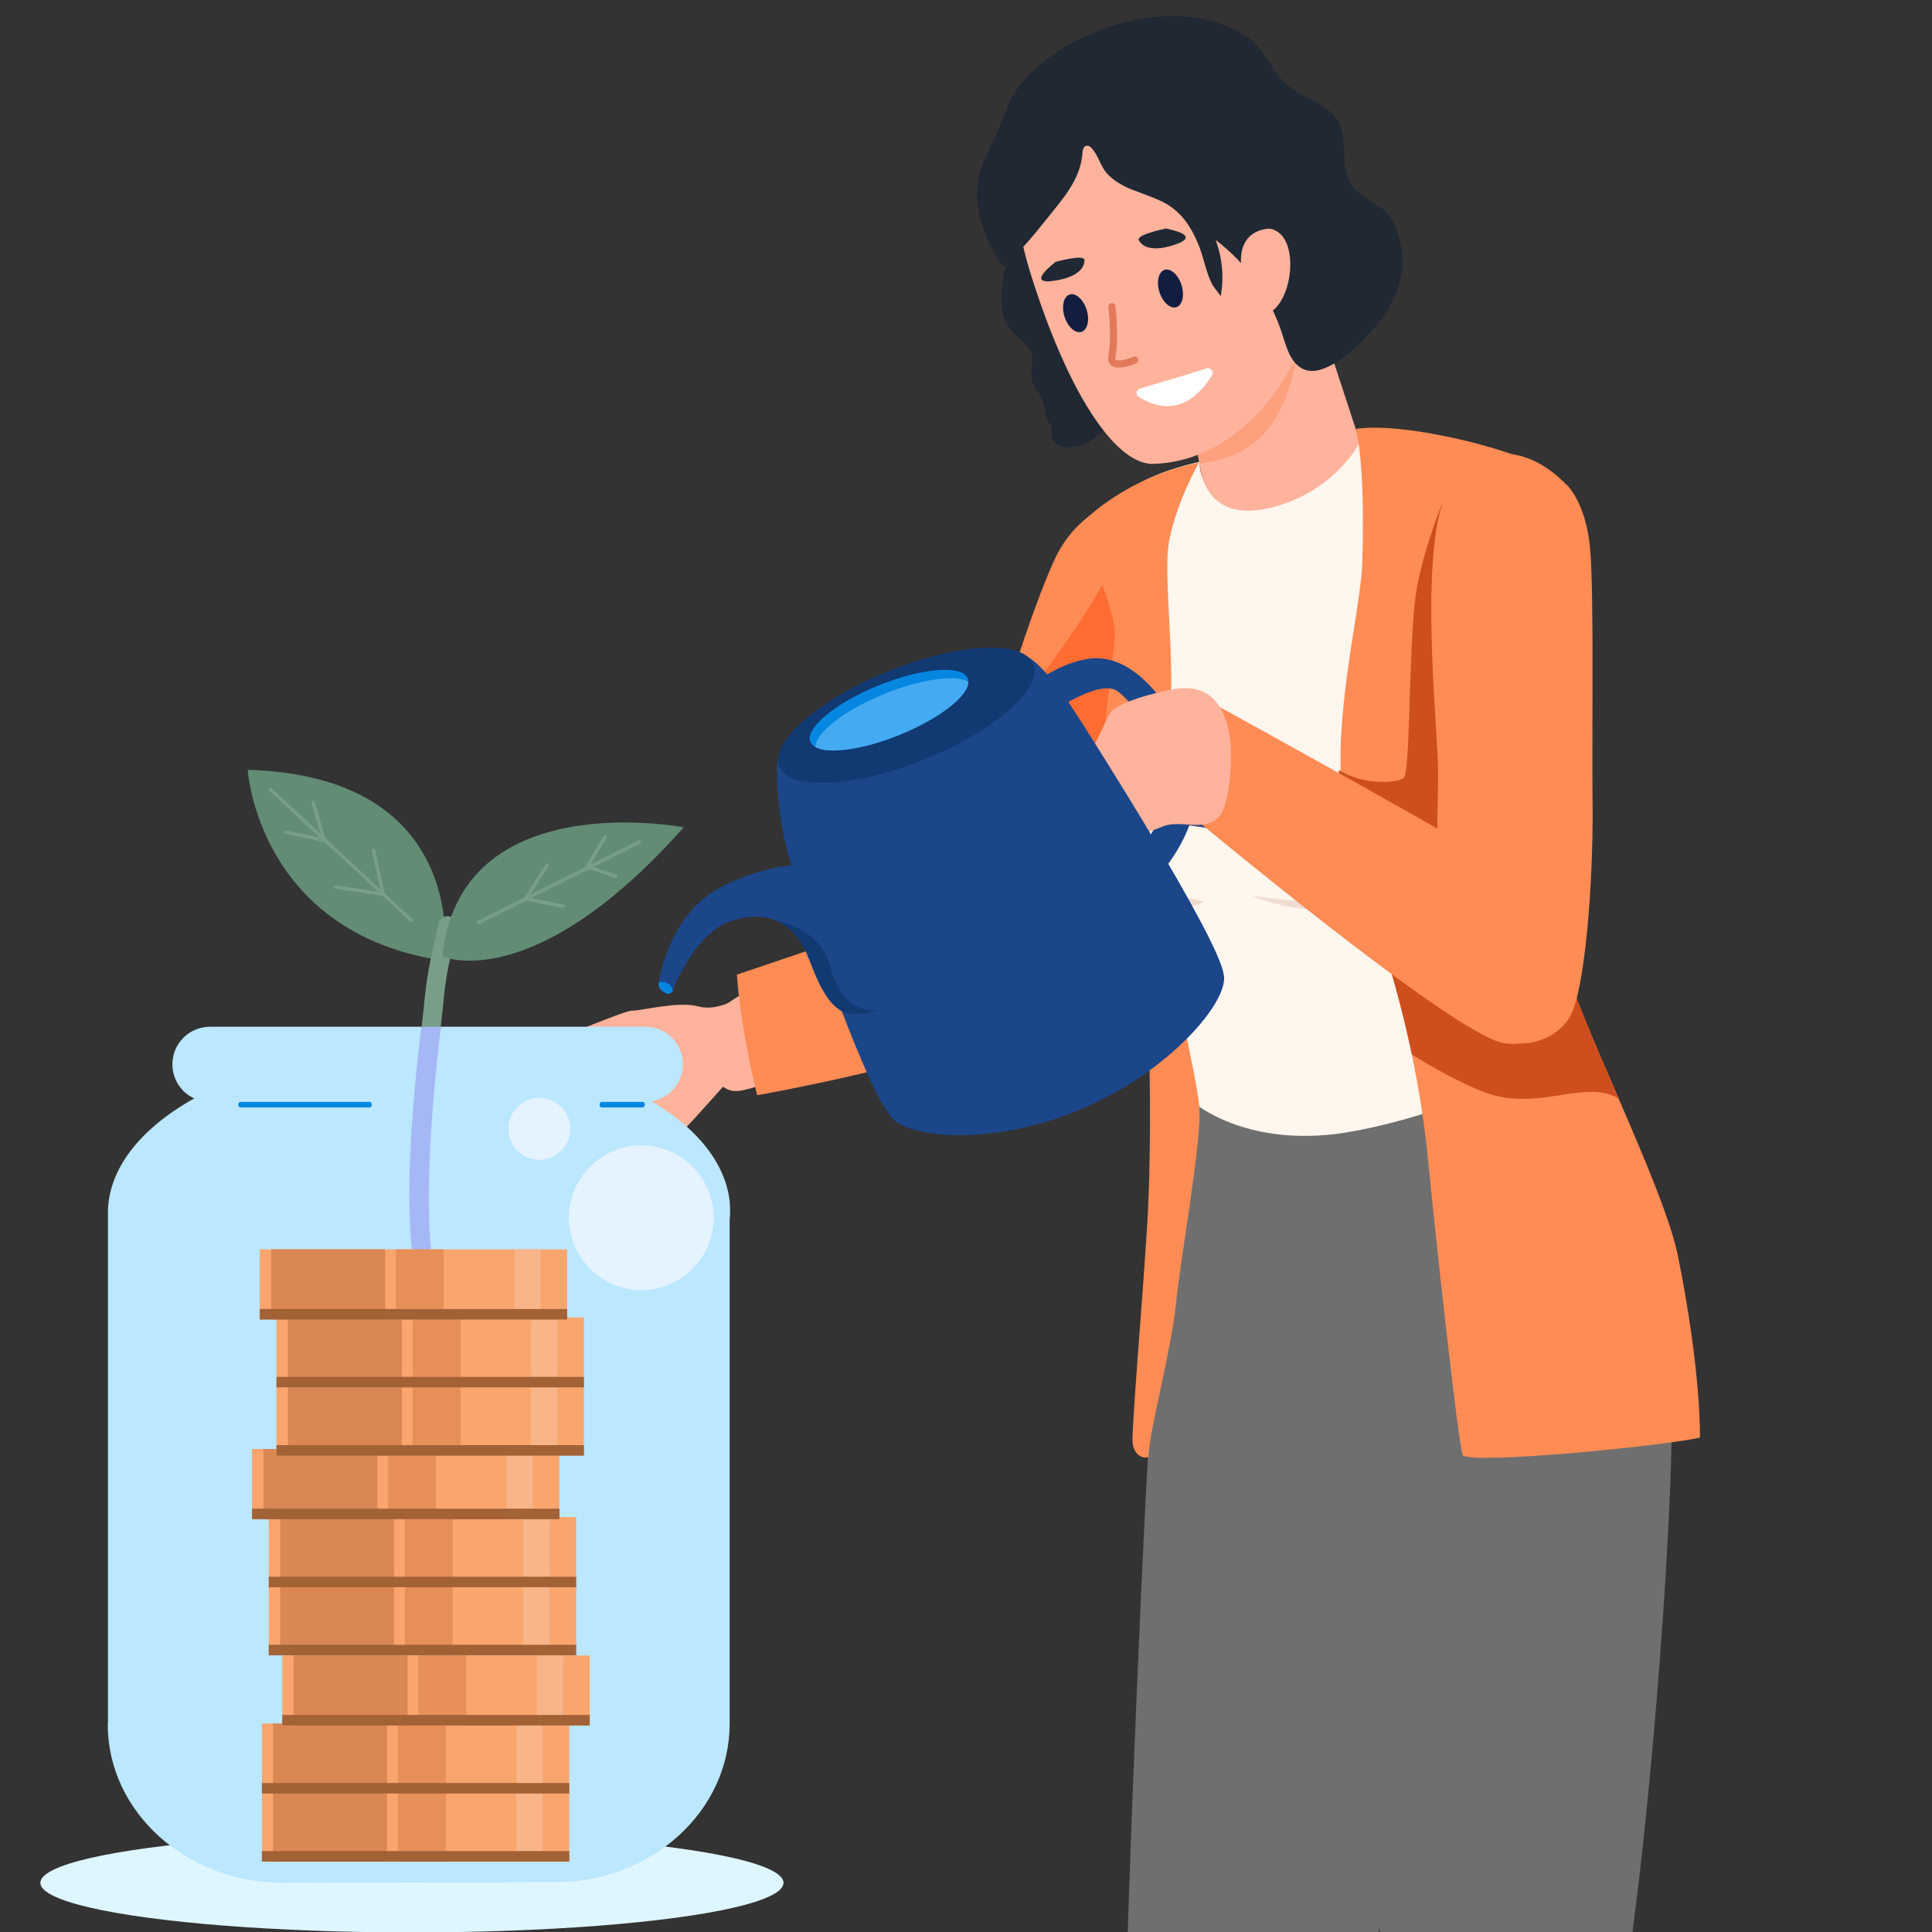 <?xml version="1.0" encoding="UTF-8"?><svg id="Layer_3" xmlns="http://www.w3.org/2000/svg" xmlns:xlink="http://www.w3.org/1999/xlink" viewBox="0 0 90 90"><rect x="0" y="0" width="90" height="90" fill="#333333" stroke="none"/><defs><style>.cls-1{fill:#44aaf1;}.cls-1,.cls-2,.cls-3,.cls-4,.cls-5,.cls-6,.cls-7,.cls-8,.cls-9,.cls-10,.cls-11,.cls-12,.cls-13,.cls-14,.cls-15,.cls-16,.cls-17,.cls-18,.cls-19,.cls-20,.cls-21,.cls-22,.cls-23,.cls-24,.cls-25,.cls-26,.cls-27,.cls-28,.cls-29,.cls-30,.cls-31,.cls-32,.cls-33{stroke-width:0px;}.cls-2{fill:#def6ff;}.cls-3{fill:#e68e70;}.cls-4{fill:#e27a5a;}.cls-5{fill:#ce4f1d;}.cls-6{fill:#113972;}.cls-7{fill:#e68f58;}.cls-34{clip-path:url(#clippath-2);}.cls-8{fill:#a5b7f7;}.cls-9{fill:#f9a56e;}.cls-10{fill:#bbe7ff;}.cls-11{fill:none;}.cls-12{fill:#f0dbd1;}.cls-35{clip-path:url(#clippath-1);}.cls-13{fill:#f9b589;}.cls-14{fill:#a36136;}.cls-15{fill:#fff;}.cls-16{fill:#202834;}.cls-17{fill:#ffb39c;}.cls-18{fill:#ab6944;}.cls-36{clip-path:url(#clippath);}.cls-19{fill:#f5f8ff;}.cls-20{fill:#ff8c54;}.cls-21{fill:#628c74;}.cls-22{fill:#3b4875;}.cls-23{fill:#0587e1;}.cls-37{opacity:.71;}.cls-24{fill:#fca07e;}.cls-25{fill:#9e5959;}.cls-26{fill:#6f6f6f;}.cls-27{fill:#d98753;}.cls-28{fill:#fff6ee;}.cls-29{fill:#1c468a;}.cls-30{fill:#ea9a88;}.cls-31{fill:#789e88;}.cls-32{fill:#ff6d33;}.cls-33{fill:#121d3f;}</style><clipPath id="clippath"><rect class="cls-11" width="90" height="90"/></clipPath><clipPath id="clippath-1"><rect class="cls-11" x="26.5" y="53.35" width="6.75" height="6.75"/></clipPath><clipPath id="clippath-2"><rect class="cls-11" x="23.68" y="51.13" width="2.89" height="2.89"/></clipPath></defs><g class="cls-36"><path class="cls-25" d="m53.17,81.3c.32-7.36.9-15.51,1.08-18.03-.05-3.77,2.9-6.92,6.69-7.08,3.86-.17,7.13,2.82,7.3,6.68,0,.2,0,.39,0,.58h.02s-.92,14.31-6.62,33.49c.11,2.39-1.75,4.42-4.15,4.53-2.39.11-4.42-1.75-4.53-4.15,0-.05,0-.11,0-.16-.02-1.11-.15-7.8.21-15.86Z"/><path class="cls-26" d="m62.63,55.22s6.51,1.71,6.05,9.2c-.46,7.49-3.09,19.98-4.54,25.84-1.45,5.85-1.77,11.57-6.71,11.64-2.83,0-4.8-2.24-5-4.6-.2-2.37.72-23.93,1.05-29.52.33-5.59.2-13.21,9.14-12.56Z"/><path class="cls-26" d="m62.24,66.69c.25-.66.99-3.78.99-3.78,0,0,2.14-1.2,4.88-2.66.44,1.14.68,2.51.57,4.17-.46,7.49-3.09,19.98-4.54,25.84-.52,2.1-.9,4.19-1.39,6-.28-2.72-2.66-24.51-2.98-27.02-.33-2.55-1.15-6.99-1.15-6.99.66,2.22,3.37,5.1,3.62,4.44Z"/><path class="cls-25" d="m56.04,52.15c.43-.88.45-1.92.57-2.86,0,0,1.5-3.38,8.76-3.36,6.39.02,7.01,1.6,7.01,1.6.03,1.97,2,5.22,2.77,7.13,1.49,3.69,2.53,6.41,2.27,9.59-.26,3.17-9.49,5.01-13.75,3.72-6.45-1.94-10.11-10.72-7.63-15.82Z"/><path class="cls-26" d="m72.96,48.65s1.45,3.29,2.37,5.08c.92,1.8,3.37,6.05,2.5,12.1-.39.88-5.7,5-14.55,2.72-2.24-.79-7.28-4.29-8.46-9.38-.22-1.53.88-8.63,1.05-10.08,0,0,11.83,1.71,17.09-.44Z"/><path class="cls-26" d="m62.24,66.69c.25-.66.99-3.78.99-3.78,0,0,8.06-4.52,12.91-6.66.12-.05.23-.09.35-.12.96,2.25,1.93,5.55,1.33,9.7-.39.88-5.7,5-14.55,2.72-.98-.35-2.49-1.21-3.98-2.5-.33-1.98-.67-3.79-.67-3.79.66,2.22,3.37,5.1,3.62,4.44Z"/><path class="cls-26" d="m61.62,55.8c-.29,1.46-.73,4.31-.73,4.31-1.85-2.43-1.28-9-1.1-10.61.78.06,1.64.12,2.54.16-.14,1.48-.48,4.99-.71,6.13Z"/><path class="cls-18" d="m55.71,50.22c.07-.5.12-.9.15-1.14,0,0,11.83,1.71,17.09-.44,0,0,.25.56.6,1.34-2.26.55-10.4,2.25-17.84.23Z"/><path class="cls-25" d="m63.5,63.94c.17-3.86,3.43-6.85,7.29-6.69,3.86.17,6.85,3.43,6.69,7.29,0,0,.29,7.27-1.14,18.43-1.43,11.15-1.8,15.22-1.8,15.22-.1,2.39-2.13,4.25-4.52,4.15-2.13-.09-3.83-1.7-4.11-3.73,0,0-1.02-3.56-1.65-14.54-.52-9.01-.69-16.79-.74-19.29-.02-.28-.03-.56-.01-.84Z"/><path class="cls-26" d="m71.99,56.58s5.48,1.67,5.83,6.62c.35,4.95-.75,18.8-1.62,25.59-.88,6.79-1.18,9.55-1.58,11.39-.39,1.84-4.25,3.55-6.57,2.19-2.32-1.36-3.07-4.47-3.51-8.9-.44-4.43-1.14-19.98-1.53-26.73-.39-6.75,3.16-11.57,8.98-10.17Z"/><path class="cls-25" d="m44.19,42.96s3.67-13.23,4.99-16.46c.54-1.54,1.67-2.86,3.4-2.89,2.22-.03,3.77,1.62,3.81,3.84,0,.46-.06.9-.2,1.32-.03.1-.07.19-.11.29-.69,1.83-3.79,10.35-6.86,16.49-.39,1.08-1.42,1.86-2.64,1.88-1.57.02-2.87-1.23-2.89-2.81,0-.62.18-1.19.5-1.66Z"/><path class="cls-20" d="m52.39,23.26s-2.15.38-3.27,2.82c-1.13,2.44-2.76,7.8-3.31,9.9-.56,2.1-2.46,7.92-2.47,9.1,0,1.18,2.52,3.18,4.17,2.36.82-.37,1.46-.97,2.08-2.23.61-1.26,4.04-9,4.61-10.64.57-1.64,3.05-6.23,2.17-8.61-.88-2.37-3.2-2.7-3.97-2.71Z"/><path class="cls-32" d="m47.5,47.44c2.14-1.03,2.51-3.51,4.02-6.55.57-1.29,1.18-2.69,1.71-3.96.81-1.9,1.16-2.99,1.91-4.67.72-1.84,1.6-3.8,1.34-5.81-2.14-.37-4.67-.18-4.67-.18-.49,1.41-3.26,5.39-4.41,6.49-.16.1-.3-.3-.41-.81-.78,2.44-1.05,3.6-1.62,5.53-.64,2.16-1.42,4.61-1.89,6.64-.07.38-.18.74-.15,1.11.33,1.43,2.64,2.95,4.16,2.23Z"/><path class="cls-17" d="m33.52,50.49c-.65-.59-.92-2.6-.33-3.26.16-.18.36-.32.57-.4,4.26-2.94,11.3-4.67,11.3-4.67,1.01-.5,2.27-.36,3.17.44,1.17,1.05,1.23,2.66.25,3.9-.22.27-.3.37-.68.69-2.72,1.9-12.17,3.32-12.17,3.32-1.1.3-1.5.53-2.1-.01Z"/><path class="cls-20" d="m48.64,42.49s.97,1.4.57,3.05c-.4,1.65-1.97,2.58-5.97,3.68-4.01,1.11-7.97,1.8-7.97,1.8,0,0-.79-3.17-.94-5.62,0,0,8.11-2.72,9.89-3.39,1.78-.66,3.64-.64,4.42.48Z"/><path class="cls-17" d="m34.44,46.46s-1.01.68-1.92.42c-.92-.25-2.6.2-3.06.2s-3.66,1.48-5.13,1.76c-.3.06.12.91.58,1.01s1.31-.04,1.89-.04,1.85-.24,2.5-.19c.65.05,1.31.4,1.37.62s-.06.75-.67,1.25c-.39.32-.83.18-1.38.88-.55.7-.45.95-.33,1.16s.73-.18,1.25-.32,1.74-.03,2.29-.56c.55-.54,2.33-2.57,2.33-2.57l.27-3.62Z"/><path class="cls-25" d="m54.01,41.87s-1.91-1.09-2.33-2.86c-.42-1.77.52-6.62.63-9.4.11-2.78-1.33-4.01-1.69-5.37,0,0,2.72-2.46,9.01-3.7,0,0,3.88-.08,7.64.42,3.07.4,4.21,1.54,4.85,2.47s.72,3.69.03,6.56c-.69,2.88-1.31,5.4-1.26,8.41.03,1.45.21,6.63.47,10.02,0,0,.25,1.79-6.87,3.75-7.12,1.96-9.2-2.18-9.2-2.18-.39-2.78-1.28-8.12-1.28-8.12Z"/><path class="cls-17" d="m55.96,22.01s-1.38-7.07-1.38-7.07c-.31-1.39.32-2.88,1.63-3.6,1.6-.88,3.61-.3,4.48,1.3.12.22.21.44.28.67,0,0,2.38,7.27,2.38,7.27.02.05.23.34.23.34.55,1.73-.21,3.55-1.87,4.46-1.88,1.03-4.15.43-5.18-1.45-.32-.59-.45-1.24-.57-1.92Z"/><path class="cls-24" d="m54.58,14.94c-.31-1.39.32-2.88,1.63-3.6,1.6-.88,3.61-.3,4.48,1.3.12.22.21.44.28.67,0,0,.13.38.13.38-.99,3.46-.72,7.32-5.22,7.91l-1.31-6.67h0Z"/><path class="cls-28" d="m63.36,20.58s-1.1,2.24-4,3.03c-3.42.94-3.49-2.07-3.49-2.07,0,0,0-.02,0-.02,0,0-1.65.32-2.89,1.05-1.24.73-2.28,1.49-2.47,1.68-.18.19,1.47,2.86,1.64,4.25.17,1.39-.41,5.7-.68,7.92-.27,2.22.01,4.26,2.37,5.51,0,0,.67,4.89.84,6.16.16,1.26.11,2.3.41,2.78.3.48,3.04,2.76,8,1.82,4.96-.94,8.67-3.02,9.37-4.33.22-.57-.43-2.47-.83-3.76-.4-1.29-.6-6.85-.51-8.29.09-1.44,1.68-7.22,1.66-9.84-.02-2.61-.82-4.53-.82-4.53,0,0-4.07-1.56-8.58-1.36Z"/><path class="cls-12" d="m53.84,41.93c.63.47,1.56.43,2.24.08-.72-.25-1.49-.2-2.24-.08Z"/><path class="cls-12" d="m58.31,41.73c2.59,1.03,5.99,1.03,8.12-.97-2.45,1.44-5.4,1.39-8.12.97Z"/><path class="cls-20" d="m55.87,21.52s-1.04,1.79-1.4,3.64.5,6.77-.18,9.3c-1.4,5.17-.45,7.48-.45,7.48,0,0,1.91,8.06,2.03,9.63.12,1.57-.85,6.83-1.09,9.17-.24,2.33-1.29,6.06-1.27,7.12-.22.13-.71-.06-.75-.68-.05-.61.45-6.44.68-10.09.22-3.65.14-9.09-.06-11.01-.2-1.92-.46-3.77-.46-3.77,0,0-1.65-1.72-1.79-3.59-.14-1.86.75-8.03.81-9.14.06-1.12-1.46-4.29-1.45-5.31,0,0,1.94-2.04,5.39-2.73Z"/><path class="cls-20" d="m63.16,19.99s.45,1.41.3,6.25c-.06,1.98-1.19,6.36-.99,10.08.18,3.25,1.36,5.83,2.05,8.02.69,2.19,1.61,5.68,2,9.65.39,3.97,1.35,12.71,1.61,13.79.34.46,9.2-.4,11.06-.81,0,0,.08-2.99-1.03-8.49-.67-3.29-4.81-11.33-5.35-13.93s-1.25-7.86-1-9.77c.25-1.87,1.92-8.23.18-12.66-.08-.2-.23-.37-.42-.48-1.43-.78-6.17-1.99-8.4-1.66Z"/><path class="cls-5" d="m75.4,51.16c-1.17-2.71-2.32-5.33-2.59-6.61-.55-2.6-1.25-7.86-1-9.77.19-1.43,1.21-5.48.9-9.29l-5.45-2.23s-.99,2.33-1.31,4.47c-.31,2.13-.26,7.94-.52,8.45-.17.33-1.93.42-3.06-.31-.04.65.07-.05.1.45.18,3.25,1.36,5.83,2.05,8.02.39,1.23.85,2.87,1.25,4.78,1.01.63,2.12,1.25,3.22,1.7,2.59,1.06,4.75-.59,6.4.34Z"/><path class="cls-16" d="m46.77,12.69s-.02.22-.1.77c-.08.55-.04,1.49.5,1.99.53.51.93.8.92,1.31-.02.51-.18.96.26,1.5.44.54.21,1.23.62,1.55.04.38-.07.66.22.86.29.21.93.25,1.44-.02.5-.27.94-.99,1.87-.87.94.12,1.64-.99,1.64-.99l-6.29-8.24-1.08,2.14Z"/><path class="cls-17" d="m52.99,1.75s6.2-1.94,8.25,5.35c1.97,7-2.15,14.46-7.61,14.51-1.76-.09-3.91-3.4-5.61-8.83-1.7-5.43-.51-9.59,4.96-11.03Z"/><path class="cls-4" d="m52.68,17.02c-.29.09-.7.18-.92,0-.08-.07-.17-.2-.13-.43.18-.93,0-2.27,0-2.28-.01-.09.05-.18.14-.19.09-.01.18.05.19.14,0,.06.18,1.4,0,2.39,0,.02-.02.09,0,.11.1.08.52,0,.83-.14.09-.04.18,0,.22.09.04.09,0,.18-.09.22-.05.02-.14.06-.25.09Z"/><path class="cls-33" d="m55.04,13.28c.15.48.04.94-.24,1.03-.28.09-.64-.23-.79-.71-.15-.48-.04-.94.24-1.03.28-.09.64.23.79.71Z"/><path class="cls-33" d="m50.62,14.43c.15.48.04.94-.24,1.03-.28.09-.64-.23-.79-.71-.15-.48-.04-.94.24-1.03s.64.23.79.71Z"/><path class="cls-15" d="m53.1,18.1c.7-.2,2.09-.61,3.11-.94.19-.06.35.15.25.32-.47.78-1.6,2.14-3.41,1.01-.16-.1-.13-.34.05-.39Z"/><path class="cls-16" d="m53.62,9.17c.32.12.64.26.92.46.67.46,1.08,1.2,1.36,1.95.13.36.22.74.34,1.11.07.21.15.42.26.61.04.08.37.46.36.51.17-.87.08-1.79-.23-2.63,1.46,1.1,2.56,2.67,3.11,4.41.2.63.4,1.37,1.01,1.62,1.12.46,2.91-1.47,3.53-2.26.89-1.14,1.32-2.47.88-3.89-.11-.37-.23-.74-.47-1.04-.47-.59-1.32-.79-1.74-1.42-.57-.85-.12-2.07-.62-2.96-.48-.84-1.62-1.03-2.36-1.67-.72-.62-1.03-1.65-1.81-2.2-3.07-2.17-8.31-.57-10.52,2.05-.23.27-.45.57-.6.89-.16.33-.25.69-.39,1.02-.68,1.58-1.41,2.42-1.04,4.22.16.78.56,1.64.99,2.3.05.07.12.15.2.14.05,0,.08-.04.12-.08.62-.64,1.21-1.31,1.76-2.01.78-.99,1.67-1.9,1.75-3.22.02-.3.23-.4.44-.16.3.34.39.81.69,1.15s.72.58,1.14.75c.3.12.6.22.9.34Z"/><path class="cls-17" d="m59.1,10.65s.85,0,.99,1.33c.13,1.28-.51,2.83-1.47,2.67-.31-.07-.66-1.17-.79-2.17-.13-1,.27-1.74,1.27-1.83Z"/><path class="cls-30" d="m71.39,21.52c1.7.72,2.38,2.48,2.39,4.38l-.43,19.24c0,.39-.07.78-.23,1.16-.61,1.45-2.29,2.13-3.73,1.52-1.22-.52-1.9-1.78-1.71-3.04,0,0-.55-13.45-.41-18.69,0-.18.1-1.36.21-1.73.63-2.11,1.87-3.69,3.91-2.82Z"/><path class="cls-20" d="m73,22.6s.9.84,1.08,3.03c.18,2.19.07,8.55.11,11.96.03,3.41-.34,8.64-1.09,9.83-.76,1.18-2.65,1.82-4.73.29-2.08-1.53-1.24-9.67-1.4-12.51-.15-2.83-.68-8.84.2-11.69s3.7-3.14,5.83-.9Z"/><path class="cls-20" d="m66.98,37.47c-.02.96-.05,2.05-.04,3.16l3.89.93c-.78-2.08-3.02-3.6-3.84-4.1Z"/><path class="cls-22" d="m53.76,38.21s.03-2.56,3-5.3l1.9,1.57-2.24,4.12-2.65-.39Z"/><path class="cls-25" d="m63.84,38.15c4.12,2.04,5.66,3.04,7.17,4.12.22.12.41.27.59.43.8.77,1.11,1.97.69,3.07-.56,1.47-2.2,2.21-3.68,1.66-.29-.11-.55-.26-.78-.45,0,0-13.55-9.89-13.55-9.89-.05-.03-.1-.07-.14-.11-.5-.42-.7-1.13-.46-1.77.31-.82,1.44-1.34,2.26-1.03.15.06,4.35,2.22,7.89,3.98Z"/><path class="cls-20" d="m73.37,45.59s-.8,3.44-3.33,3c-2.41-.42-14.92-10.9-14.92-10.9,0,0,1.85-1.39,1.65-4.78,0,0,12.35,6.79,13.77,7.83,1.43,1.04,3.11,2.63,2.83,4.85Z"/><path class="cls-29" d="m48.27,31.78s1.05-.88,2.43-1.09,2.98.73,4.45,3.59c1.47,2.86-.12,5.38-1.4,6.78l-.82-1.27s1.35-1.46,1.47-3.1c.12-1.64-1.51-3.89-2.34-4.49-.83-.59-3.01.95-3.01.95l-.78-1.37Z"/><path class="cls-17" d="m50.63,35.45s.82-1.73,1.07-2.21c.25-.49,2.11-.99,3.02-1.14,2.92-.49,2.83,3.27,2.41,5.14-.07.29-.15.6-.36.82-.68.72-1.82.09-2.63.45,0,0-1.44.62-1.82.31-.38-.31,0-.73,0-.73,0,0-.69.22-.87,0s.15-.79.15-.79c0,0-.61.51-.88.14-.27-.37,0-.94,0-.94,0,0-.59.04-.07-1.04Z"/><path class="cls-29" d="m56.99,45.35h0c-.31-1.75-5.92-10.65-6.97-12.25-1.39-2.13-2.09-2.45-2.09-2.45l-11.7,4.73s-.17,1.25.28,3.56c.39,2.01,3.68,11.42,4.86,12.87h.01c.37,1.17,4.53,1.7,8.83-.08,4.31-1.78,7.14-5.2,6.77-6.38Z"/><path class="cls-29" d="m46.45,52.75c1.18-.16,2.47-.49,3.77-1.03,4.31-1.78,7.14-5.2,6.77-6.38h0c-.31-1.75-5.92-10.65-6.97-12.25-1.39-2.13-2.09-2.45-2.09-2.45l-3.45,1.4c-2.86,2.14-5.22,4.29-5.22,4.29,0,0,4.06-.25,6.2-.99,2.14-.74,2.54-1.31,3.43-.91.9.4,4.07,7.16,4.87,9.1.78,1.88-.71,6.35-7.33,9.22Z"/><path class="cls-29" d="m36.62,39.37c.28,1.12.97,3.25,1.75,5.44l3.77-1.15c-.19-3.87-3.54-3.96-4.64-4.04-.41-.03-.69-.13-.89-.25Z"/><ellipse class="cls-6" cx="42.22" cy="33.33" rx="6.38" ry="2.22" transform="translate(-9.4 18.2) rotate(-21.96)"/><ellipse class="cls-23" cx="41.42" cy="33.08" rx="3.95" ry="1.25" transform="translate(-9.37 17.89) rotate(-21.96)"/><path class="cls-1" d="m41.79,34.28c1.92-.76,3.35-1.86,3.32-2.53-.6-.32-2.13-.13-3.8.53-1.92.76-3.35,1.86-3.32,2.53.6.32,2.13.13,3.8-.53Z"/><path class="cls-29" d="m37.98,40.31s-1.86-.29-4.4,1.02c-2.25,1.16-2.8,3.88-2.9,4.47-.02.12.03.24.12.32.05.04.12.09.22.14.12.06.27,0,.32-.12.27-.67,1.2-2.71,2.68-3.22,2.16-.74,3.13.59,3.5,1.37.37.78.92,2.85,2.14,2.94s2.52-.67,2.62-2.47c.09-1.8-1.07-3.95-4.31-4.45Z"/><path class="cls-6" d="m39.67,47.23c.4.03.81-.03,1.18-.19-1.28.15-1.95-1.09-2.15-1.93-.37-1.57-1.78-2.06-2.54-2.22.74.31,1.16.95,1.37,1.4.37.78.92,2.85,2.14,2.94Z"/><path class="cls-23" d="m30.7,45.73s0,.06-.01.08c-.02.12.03.24.12.32.05.04.12.09.22.14.12.06.27,0,.32-.12,0,0,0,0,0,0-.1-.38-.41-.43-.65-.41Z"/><path class="cls-16" d="m54.29,10.65s-1.38.28-1.24.54c.41.74,1.78.17,1.78.17,0,0,1.2-.37-.54-.72Z"/><path class="cls-16" d="m49.17,12.2s1.36-.38,1.35-.08c-.02.85-1.51.97-1.51.97,0,0-1.23.22.15-.88Z"/><path id="Path_16029" class="cls-3" d="m26.76,69.04l-1.44,13.48c-.04.24.12.46.35.5.01,0,.03,0,.04,0,.19,0,.35-.15.38-.33l3.43-14.16s-2.77.5-2.77.5Z"/><path id="Path_16100" class="cls-21" d="m20.69,44.76s1.36-8.59-9.15-8.9c0,0,.46,7.62,9.15,8.9"/><path id="Path_16101" class="cls-31" d="m19.17,42.96s.08-.04.08-.08c0-.02,0-.04-.03-.06l-6.58-6.11s-.08-.03-.11,0-.03.08,0,.11h0l6.58,6.11s.04.02.05.02"/><path id="Path_16102" class="cls-31" d="m15.06,39.22s.08-.04.08-.08c0-.04-.03-.07-.06-.08l-1.75-.38s-.09.02-.1.06c0,.04.02.09.06.1l1.75.38h.02"/><path id="Path_16103" class="cls-31" d="m15.06,39.06s.02,0,.02,0c.04-.01.07-.05.05-.1h0l-.47-1.6s-.06-.07-.1-.05-.07.06-.05.1h0l.47,1.6s.04.06.08.06"/><path id="Path_16104" class="cls-31" d="m17.85,41.74s.08-.04.08-.08c0-.04-.03-.07-.07-.08l-2.23-.35s-.08.02-.09.07.02.08.07.09h0l2.23.35h.01"/><path id="Path_16105" class="cls-31" d="m17.85,41.74h.02s.07-.05.06-.1h0l-.45-2.04s-.05-.07-.1-.06c-.04,0-.07.05-.06.1l.45,2.04s.04.06.08.06"/><ellipse class="cls-2" cx="19.19" cy="87.71" rx="17.31" ry="2.31"/><path id="Path_16106" class="cls-10" d="m5.03,80.27v-23.6h0c-.08-2.03,1.34-4.08,4.27-5.64,5.68-3.02,14.86-3.03,20.5-.04,2.6,1.38,3.99,3.16,4.19,4.97h0v.02c.03.28.03.57,0,.85v23.47c0,4.07-3.63,7.37-8.12,7.38l-12.68.03c-4.51,0-8.17-3.3-8.17-7.38v-.06h0Z"/><path id="Path_16107" class="cls-10" d="m9.78,51.33h20.28c.96,0,1.75-.78,1.75-1.75s-.78-1.75-1.75-1.75H9.78c-.96,0-1.75.78-1.75,1.75s.78,1.75,1.75,1.75"/><rect id="Rectangle_3163" class="cls-9" x="12.2" y="83.46" width="14.32" height="3.26"/><rect id="Rectangle_3164" class="cls-27" x="12.72" y="83.46" width="5.31" height="3.26"/><rect id="Rectangle_3165" class="cls-7" x="18.54" y="83.46" width="2.23" height="3.26"/><rect id="Rectangle_3166" class="cls-13" x="24.05" y="83.46" width="1.22" height="3.26"/><rect id="Rectangle_3167" class="cls-14" x="12.2" y="86.23" width="14.32" height=".49"/><rect id="Rectangle_3168" class="cls-9" x="12.2" y="80.29" width="14.32" height="3.26"/><rect id="Rectangle_3169" class="cls-27" x="12.72" y="80.29" width="5.31" height="3.26"/><rect id="Rectangle_3170" class="cls-7" x="18.54" y="80.29" width="2.23" height="3.26"/><rect id="Rectangle_3171" class="cls-13" x="24.05" y="80.29" width="1.22" height="3.26"/><rect id="Rectangle_3172" class="cls-14" x="12.2" y="83.06" width="14.32" height=".49"/><rect id="Rectangle_3173" class="cls-9" x="13.15" y="77.12" width="14.32" height="3.26"/><rect id="Rectangle_3174" class="cls-27" x="13.68" y="77.12" width="5.31" height="3.26"/><rect id="Rectangle_3175" class="cls-7" x="19.49" y="77.12" width="2.23" height="3.26"/><rect id="Rectangle_3176" class="cls-13" x="25.01" y="77.12" width="1.22" height="3.26"/><rect id="Rectangle_3177" class="cls-14" x="13.15" y="79.89" width="14.32" height=".49"/><rect id="Rectangle_3178" class="cls-9" x="12.52" y="73.84" width="14.32" height="3.26"/><rect id="Rectangle_3179" class="cls-27" x="13.05" y="73.84" width="5.31" height="3.26"/><rect id="Rectangle_3180" class="cls-7" x="18.86" y="73.84" width="2.23" height="3.26"/><rect id="Rectangle_3181" class="cls-13" x="24.38" y="73.84" width="1.22" height="3.26"/><rect id="Rectangle_3182" class="cls-14" x="12.52" y="76.62" width="14.32" height=".49"/><rect id="Rectangle_3183" class="cls-9" x="12.52" y="70.67" width="14.32" height="3.26"/><rect id="Rectangle_3184" class="cls-27" x="13.05" y="70.67" width="5.31" height="3.26"/><rect id="Rectangle_3185" class="cls-7" x="18.86" y="70.67" width="2.23" height="3.26"/><rect id="Rectangle_3186" class="cls-13" x="24.38" y="70.67" width="1.22" height="3.26"/><rect id="Rectangle_3187" class="cls-14" x="12.52" y="73.45" width="14.32" height=".49"/><rect id="Rectangle_3188" class="cls-9" x="11.74" y="67.5" width="14.32" height="3.26"/><rect id="Rectangle_3189" class="cls-27" x="12.27" y="67.5" width="5.31" height="3.26"/><rect id="Rectangle_3190" class="cls-7" x="18.08" y="67.5" width="2.23" height="3.26"/><rect id="Rectangle_3191" class="cls-13" x="23.6" y="67.5" width="1.22" height="3.26"/><rect id="Rectangle_3192" class="cls-14" x="11.74" y="70.28" width="14.32" height=".49"/><g id="Group_6672" class="cls-37"><g id="Group_6671"><g class="cls-35"><g id="Group_6670"><path id="Path_16108" class="cls-19" d="m26.5,56.72c0,1.86,1.51,3.37,3.37,3.38,1.86,0,3.37-1.51,3.38-3.37,0-1.86-1.51-3.37-3.37-3.38-1.86,0-3.37,1.51-3.38,3.37h0"/></g></g></g></g><g id="Group_6675" class="cls-37"><g id="Group_6674"><g class="cls-34"><g id="Group_6673"><path id="Path_16109" class="cls-19" d="m23.68,52.58c0,.8.65,1.44,1.44,1.45.8,0,1.44-.65,1.45-1.44,0-.8-.65-1.44-1.44-1.45-.8,0-1.44.65-1.45,1.44h0"/></g></g></g></g><path id="Path_16110" class="cls-31" d="m20.09,48.33c.22,0,.41-.17.43-.39.09-.77.13-1.21.16-1.5.07-.73.2-1.46.38-2.18.06-.29.13-.64.22-1.05.05-.24-.1-.47-.34-.52s-.47.1-.52.34c-.09.42-.16.76-.22,1.05-.19.75-.32,1.51-.4,2.27-.03.29-.07.73-.16,1.49-.03.24.14.46.38.49h.05"/><path id="Path_16111" class="cls-8" d="m19.65,58.7s.05,0,.08,0c.24-.04.39-.27.35-.51h0s-.42-2.85.42-10.05c.03-.24.04-.31.04-.31h-.89s-.07.38-.07.39c-.86,7.37-.38,10.02-.36,10.13.04.2.22.35.43.35"/><path id="Path_16112" class="cls-21" d="m20.61,44.56s4.23,1.87,11.24-6.02c0,0-10.44-2.02-11.24,6.02"/><path id="Path_16113" class="cls-31" d="m22.28,43.05s.03,0,.04,0l7.5-3.75s.05-.07.04-.11-.07-.05-.11-.04h0l-7.5,3.75s-.05.07-.04.11c.01.03.04.04.07.04"/><path id="Path_16114" class="cls-31" d="m28.71,40.92s.08-.04.08-.08c0-.04-.02-.06-.05-.08l-1.25-.44.77-1.29s0-.09-.03-.11h0s-.09,0-.11.03l-.87,1.46,1.43.5s.02,0,.03,0"/><path id="Path_16115" class="cls-31" d="m26.26,42.3s.08-.04.08-.08c0-.04-.03-.07-.06-.08l-1.67-.33.96-1.48s.01-.09-.03-.11-.09-.01-.11.03l-1.08,1.68,1.9.37h.02"/><rect id="Rectangle_3195" class="cls-9" x="12.88" y="64.54" width="14.32" height="3.26"/><rect id="Rectangle_3196" class="cls-27" x="13.41" y="64.54" width="5.31" height="3.26"/><rect id="Rectangle_3197" class="cls-7" x="19.22" y="64.54" width="2.23" height="3.26"/><rect id="Rectangle_3198" class="cls-13" x="24.74" y="64.54" width="1.22" height="3.26"/><rect id="Rectangle_3199" class="cls-14" x="12.88" y="67.32" width="14.32" height=".49"/><rect id="Rectangle_3200" class="cls-9" x="12.88" y="61.37" width="14.32" height="3.26"/><rect id="Rectangle_3201" class="cls-27" x="13.41" y="61.37" width="5.31" height="3.26"/><rect id="Rectangle_3202" class="cls-7" x="19.22" y="61.37" width="2.23" height="3.26"/><rect id="Rectangle_3203" class="cls-13" x="24.74" y="61.37" width="1.22" height="3.26"/><rect id="Rectangle_3204" class="cls-14" x="12.88" y="64.14" width="14.32" height=".49"/><rect id="Rectangle_3205" class="cls-9" x="12.1" y="58.2" width="14.32" height="3.26"/><rect id="Rectangle_3206" class="cls-27" x="12.63" y="58.2" width="5.31" height="3.26"/><rect id="Rectangle_3207" class="cls-7" x="18.44" y="58.2" width="2.23" height="3.26"/><rect id="Rectangle_3208" class="cls-13" x="23.96" y="58.2" width="1.22" height="3.26"/><rect id="Rectangle_3209" class="cls-14" x="12.1" y="60.98" width="14.32" height=".49"/><path id="Path_16116" class="cls-23" d="m11.2,51.59h6.02c.05,0,.1-.06.1-.13s-.04-.13-.1-.13h-6.02c-.05,0-.1.06-.1.13s.04.13.1.13"/><path id="Path_16117" class="cls-23" d="m28.03,51.59h1.91c.05,0,.1-.06.1-.13s-.04-.13-.1-.13h-1.91c-.05,0-.1.06-.1.13s.04.13.1.13"/></g></svg>